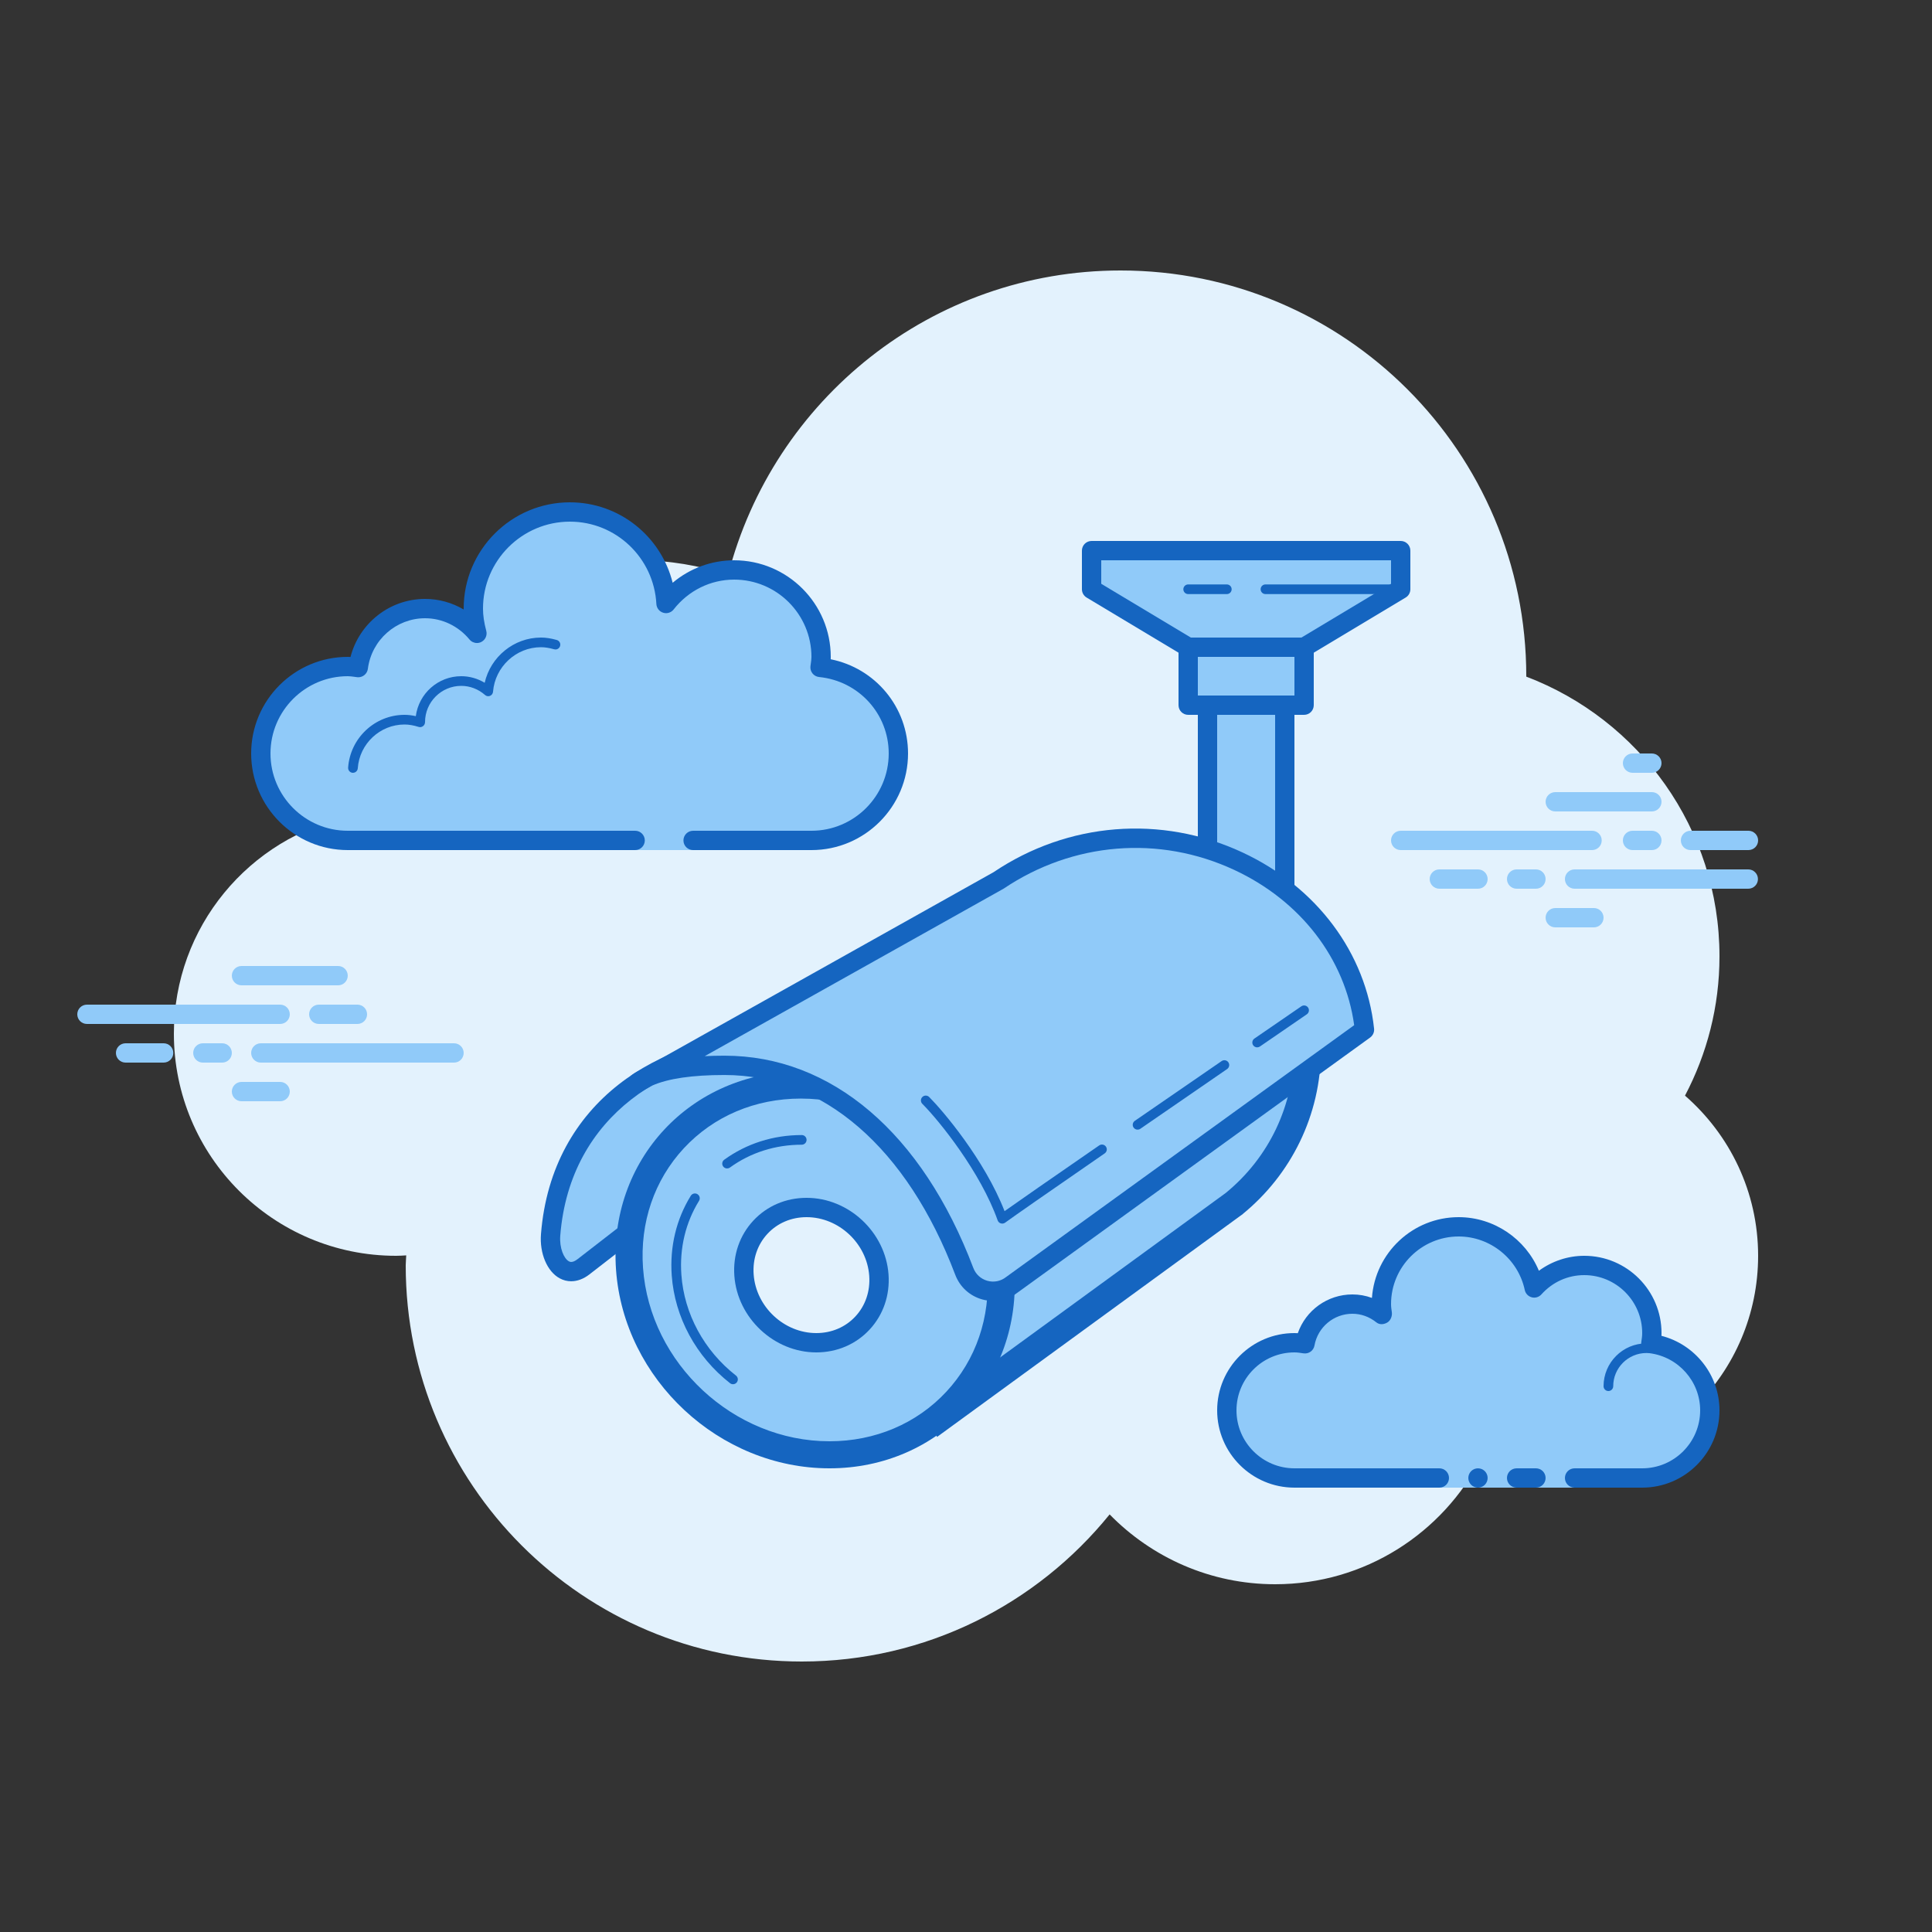 <svg xmlns="http://www.w3.org/2000/svg" xmlns:xlink="http://www.w3.org/1999/xlink" viewBox="0,0,256,256" width="500px" height="500px" fill-rule="nonzero"><rect x="0" y="0" width="256" height="256" fill="#333333" stroke="none"/><g fill="none" fill-rule="nonzero" stroke="none" stroke-width="1" stroke-linecap="butt" stroke-linejoin="miter" stroke-miterlimit="10" stroke-dasharray="" stroke-dashoffset="0" font-family="none" font-weight="none" font-size="none" text-anchor="none" style="mix-blend-mode: normal"><g transform="scale(2.56,2.56)"><path d="M87.215,56.71c1.135,-2.155 1.785,-4.605 1.785,-7.21c0,-6.621 -4.159,-12.257 -10.001,-14.478c0,-0.007 0.001,-0.014 0.001,-0.022c0,-11.598 -9.402,-21 -21,-21c-9.784,0 -17.981,6.701 -20.313,15.757c-1.476,-0.485 -3.049,-0.757 -4.687,-0.757c-7.692,0 -14.023,5.793 -14.89,13.252c-5.204,1.101 -9.11,5.717 -9.11,11.248c0,6.351 5.149,11.5 11.5,11.5c0.177,0 0.352,-0.012 0.526,-0.022c-0.004,0.175 -0.026,0.346 -0.026,0.522c0,11.322 9.178,20.5 20.5,20.5c6.437,0 12.175,-2.972 15.934,-7.614c2.178,2.225 5.206,3.614 8.566,3.614c4.65,0 8.674,-2.65 10.666,-6.518c1.052,0.335 2.171,0.518 3.334,0.518c6.075,0 11,-4.925 11,-11c0,-3.311 -1.47,-6.273 -3.785,-8.29z" fill="#e3f2fd"></path><path d="M35.875,43.5c0,0 3.64,0 6.125,0c2.485,0 4.5,-2.015 4.5,-4.5c0,-2.333 -1.782,-4.229 -4.055,-4.455c0.022,-0.181 0.055,-0.358 0.055,-0.545c0,-2.485 -2.015,-4.5 -4.5,-4.5c-1.438,0 -2.703,0.686 -3.527,1.736c-0.14,-2.636 -2.302,-4.736 -4.973,-4.736c-2.761,0 -5,2.239 -5,5c0,0.446 0.077,0.87 0.187,1.282c-0.642,-0.777 -1.601,-1.282 -2.687,-1.282c-1.781,0 -3.234,1.335 -3.455,3.055c-0.181,-0.022 -0.358,-0.055 -0.545,-0.055c-2.485,0 -4.5,2.015 -4.5,4.5c0,2.485 2.015,4.5 4.5,4.5c2.485,0 9.5,0 9.5,0h5.375v0.5h3z" fill="#90caf9"></path><path d="M29.5,26c-3.033,0 -5.5,2.467 -5.5,5.5c0,0.016 0,0.031 0,0.047c-0.602,-0.355 -1.29,-0.547 -2,-0.547c-1.831,0 -3.411,1.261 -3.858,3.005c-0.047,-0.003 -0.094,-0.005 -0.142,-0.005c-2.757,0 -5,2.243 -5,5c0,2.757 2.243,5 5,5h14.875c0.276,0 0.5,-0.224 0.5,-0.5c0,-0.276 -0.224,-0.5 -0.5,-0.5h-14.875c-2.206,0 -4,-1.794 -4,-4c0,-2.206 1.794,-4 4,-4c0.117,0 0.23,0.017 0.343,0.032l0.141,0.019c0.021,0.003 0.041,0.004 0.062,0.004c0.246,0 0.462,-0.185 0.495,-0.437c0.191,-1.493 1.463,-2.618 2.959,-2.618c0.885,0 1.723,0.401 2.301,1.1c0.098,0.118 0.241,0.182 0.386,0.182c0.078,0 0.156,-0.018 0.228,-0.056c0.209,-0.107 0.314,-0.346 0.254,-0.573c-0.115,-0.435 -0.169,-0.801 -0.169,-1.153c0,-2.481 2.019,-4.5 4.5,-4.5c2.381,0 4.347,1.872 4.474,4.263c0.011,0.208 0.15,0.387 0.349,0.45c0.05,0.016 0.101,0.024 0.152,0.024c0.15,0 0.296,-0.069 0.392,-0.192c0.771,-0.982 1.912,-1.545 3.133,-1.545c2.206,0 4,1.794 4,4c0,0.117 -0.017,0.23 -0.032,0.343l-0.019,0.141c-0.016,0.134 0.022,0.268 0.106,0.373c0.084,0.105 0.207,0.172 0.34,0.185c2.056,0.205 3.605,1.907 3.605,3.958c0,2.206 -1.794,4 -4,4h-6.125c-0.276,0 -0.5,0.224 -0.5,0.5c0,0.276 0.224,0.5 0.5,0.5h6.125c2.757,0 5,-2.243 5,-5c0,-2.397 -1.689,-4.413 -4.003,-4.877c0.002,-0.041 0.003,-0.082 0.003,-0.123c0,-2.757 -2.243,-5 -5,-5c-1.176,0 -2.293,0.416 -3.183,1.164c-0.598,-2.404 -2.762,-4.164 -5.317,-4.164z" fill="#1565c0"></path><path d="M28,33c-1.403,0 -2.609,0.999 -2.913,2.341c-0.367,-0.222 -0.786,-0.341 -1.212,-0.341c-1.202,0 -2.198,0.897 -2.353,2.068c-0.203,-0.046 -0.396,-0.068 -0.585,-0.068c-1.529,0 -2.811,1.2 -2.918,2.732c-0.009,0.138 0.095,0.258 0.232,0.268c0.006,0 0.012,0 0.018,0c0.13,0 0.24,-0.101 0.249,-0.232c0.089,-1.271 1.151,-2.268 2.419,-2.268c0.229,0 0.47,0.042 0.738,0.127c0.022,0.007 0.045,0.01 0.067,0.01c0.055,0 0.11,-0.02 0.156,-0.054c0.064,-0.046 0.102,-0.128 0.102,-0.208c0,-1.034 0.841,-1.875 1.875,-1.875c0.447,0 0.885,0.168 1.231,0.473c0.047,0.041 0.106,0.063 0.165,0.063c0.032,0 0.063,-0.006 0.093,-0.019c0.088,-0.035 0.148,-0.117 0.155,-0.212c0.104,-1.293 1.193,-2.305 2.481,-2.305c0.208,0 0.425,0.034 0.682,0.107c0.023,0.007 0.047,0.01 0.07,0.01c0.109,0 0.207,-0.073 0.239,-0.182c0.038,-0.133 -0.039,-0.271 -0.172,-0.309c-0.302,-0.086 -0.563,-0.126 -0.819,-0.126z" fill="#1565c0"></path><path d="M82.405,44h-9.905c-0.276,0 -0.5,-0.224 -0.5,-0.5c0,-0.276 0.224,-0.5 0.5,-0.5h9.905c0.276,0 0.5,0.224 0.5,0.5c0,0.276 -0.223,0.5 -0.5,0.5z" fill="#90caf9"></path><path d="M85.5,44h-1c-0.276,0 -0.5,-0.224 -0.5,-0.5c0,-0.276 0.224,-0.5 0.5,-0.5h1c0.276,0 0.5,0.224 0.5,0.5c0,0.276 -0.223,0.5 -0.5,0.5z" fill="#90caf9"></path><path d="M90.491,46h-8.991c-0.276,0 -0.5,-0.224 -0.5,-0.5c0,-0.276 0.224,-0.5 0.5,-0.5h8.991c0.276,0 0.5,0.224 0.5,0.5c0,0.276 -0.224,0.5 -0.5,0.5z" fill="#90caf9"></path><path d="M79.5,46h-1c-0.276,0 -0.5,-0.224 -0.5,-0.5c0,-0.276 0.224,-0.5 0.5,-0.5h1c0.276,0 0.5,0.224 0.5,0.5c0,0.276 -0.223,0.5 -0.5,0.5z" fill="#90caf9"></path><path d="M76.5,46h-2c-0.276,0 -0.5,-0.224 -0.5,-0.5c0,-0.276 0.224,-0.5 0.5,-0.5h2c0.276,0 0.5,0.224 0.5,0.5c0,0.276 -0.223,0.5 -0.5,0.5z" fill="#90caf9"></path><path d="M82.5,48h-2c-0.276,0 -0.5,-0.224 -0.5,-0.5c0,-0.276 0.224,-0.5 0.5,-0.5h2c0.276,0 0.5,0.224 0.5,0.5c0,0.276 -0.224,0.5 -0.5,0.5z" fill="#90caf9"></path><path d="M85.5,39c-0.177,0 -0.823,0 -1,0c-0.276,0 -0.5,0.224 -0.5,0.5c0,0.276 0.224,0.5 0.5,0.5c0.177,0 0.823,0 1,0c0.276,0 0.5,-0.224 0.5,-0.5c0,-0.276 -0.224,-0.5 -0.5,-0.5z" fill="#90caf9"></path><path d="M85.5,41c-0.177,0 -4.823,0 -5,0c-0.276,0 -0.5,0.224 -0.5,0.5c0,0.276 0.224,0.5 0.5,0.5c0.177,0 4.823,0 5,0c0.276,0 0.5,-0.224 0.5,-0.5c0,-0.276 -0.224,-0.5 -0.5,-0.5z" fill="#90caf9"></path><path d="M90.5,43c-0.177,0 -2.823,0 -3,0c-0.276,0 -0.5,0.224 -0.5,0.5c0,0.276 0.224,0.5 0.5,0.5c0.177,0 2.823,0 3,0c0.276,0 0.5,-0.224 0.5,-0.5c0,-0.276 -0.224,-0.5 -0.5,-0.5z" fill="#90caf9"></path><g fill="#90caf9"><path d="M14.5,53h-10c-0.276,0 -0.5,-0.224 -0.5,-0.5c0,-0.276 0.224,-0.5 0.5,-0.5h10c0.276,0 0.5,0.224 0.5,0.5c0,0.276 -0.224,0.5 -0.5,0.5z"></path><path d="M18.5,53h-2c-0.276,0 -0.5,-0.224 -0.5,-0.5c0,-0.276 0.224,-0.5 0.5,-0.5h2c0.276,0 0.5,0.224 0.5,0.5c0,0.276 -0.224,0.5 -0.5,0.5z"></path><path d="M23.5,55h-10c-0.276,0 -0.5,-0.224 -0.5,-0.5c0,-0.276 0.224,-0.5 0.5,-0.5h10c0.276,0 0.5,0.224 0.5,0.5c0,0.276 -0.223,0.5 -0.5,0.5z"></path><path d="M11.5,55h-1c-0.276,0 -0.5,-0.224 -0.5,-0.5c0,-0.276 0.224,-0.5 0.5,-0.5h1c0.276,0 0.5,0.224 0.5,0.5c0,0.276 -0.224,0.5 -0.5,0.5z"></path><path d="M8.47,55h-1.97c-0.276,0 -0.5,-0.224 -0.5,-0.5c0,-0.276 0.224,-0.5 0.5,-0.5h1.97c0.276,0 0.5,0.224 0.5,0.5c0,0.276 -0.224,0.5 -0.5,0.5z"></path><path d="M17.5,51h-5c-0.276,0 -0.5,-0.224 -0.5,-0.5c0,-0.276 0.224,-0.5 0.5,-0.5h5c0.276,0 0.5,0.224 0.5,0.5c0,0.276 -0.223,0.5 -0.5,0.5z"></path><path d="M14.5,57h-2c-0.276,0 -0.5,-0.224 -0.5,-0.5c0,-0.276 0.224,-0.5 0.5,-0.5h2c0.276,0 0.5,0.224 0.5,0.5c0,0.276 -0.224,0.5 -0.5,0.5z"></path></g><g><path d="M81.5,76.5c0,0 1.567,0 3.5,0c1.933,0 3.5,-1.567 3.5,-3.5c0,-1.781 -1.335,-3.234 -3.055,-3.455c0.028,-0.179 0.055,-0.358 0.055,-0.545c0,-1.933 -1.567,-3.5 -3.5,-3.5c-1.032,0 -1.95,0.455 -2.59,1.165c-0.384,-1.808 -1.987,-3.165 -3.91,-3.165c-2.209,0 -4,1.791 -4,4c0,0.191 0.03,0.374 0.056,0.558c-0.428,-0.344 -0.964,-0.558 -1.556,-0.558c-1.228,0 -2.245,0.887 -2.455,2.055c-0.179,-0.028 -0.358,-0.055 -0.545,-0.055c-1.933,0 -3.5,1.567 -3.5,3.5c0,1.933 1.567,3.5 3.5,3.5c1.933,0 7.5,0 7.5,0v0.5h7z" fill="#90caf9"></path><path d="M83.25,72c-0.138,0 -0.25,-0.112 -0.25,-0.25c0,-1.223 0.995,-2.218 2.218,-2.218c0.034,0.009 0.737,-0.001 1.244,0.136c0.133,0.036 0.212,0.173 0.176,0.306c-0.036,0.134 -0.173,0.213 -0.306,0.176c-0.444,-0.12 -1.1,-0.12 -1.113,-0.118c-0.948,0 -1.719,0.771 -1.719,1.718c0,0.138 -0.112,0.25 -0.25,0.25z" fill="#1565c0"></path><circle cx="76.5" cy="76.5" r="0.5" fill="#1565c0"></circle><path d="M85,77h-3.5c-0.276,0 -0.5,-0.224 -0.5,-0.5c0,-0.276 0.224,-0.5 0.5,-0.5h3.5c1.654,0 3,-1.346 3,-3c0,-1.496 -1.125,-2.768 -2.618,-2.959c-0.134,-0.018 -0.255,-0.088 -0.336,-0.196c-0.081,-0.108 -0.115,-0.244 -0.094,-0.377c0.023,-0.154 0.048,-0.308 0.048,-0.468c0,-1.654 -1.346,-3 -3,-3c-0.85,0 -1.638,0.355 -2.219,1c-0.125,0.139 -0.321,0.198 -0.5,0.148c-0.182,-0.049 -0.321,-0.195 -0.36,-0.379c-0.341,-1.604 -1.78,-2.769 -3.421,-2.769c-1.93,0 -3.5,1.57 -3.5,3.5c0,0.143 0.021,0.28 0.041,0.418c0.029,0.203 -0.063,0.438 -0.242,0.54c-0.179,0.102 -0.396,0.118 -0.556,-0.01c-0.365,-0.293 -0.794,-0.448 -1.243,-0.448c-0.966,0 -1.792,0.691 -1.963,1.644c-0.048,0.267 -0.296,0.446 -0.569,0.405c-0.154,-0.024 -0.308,-0.049 -0.468,-0.049c-1.654,0 -3,1.346 -3,3c0,1.654 1.346,3 3,3h7.5c0.276,0 0.5,0.224 0.5,0.5c0,0.276 -0.224,0.5 -0.5,0.5h-7.5c-2.206,0 -4,-1.794 -4,-4c0,-2.206 1.794,-4 4,-4c0.059,0 0.116,0.002 0.174,0.006c0.414,-1.186 1.537,-2.006 2.826,-2.006c0.349,0 0.689,0.061 1.011,0.18c0.165,-2.333 2.115,-4.18 4.489,-4.18c1.831,0 3.466,1.127 4.153,2.774c0.68,-0.498 1.502,-0.774 2.347,-0.774c2.206,0 4,1.794 4,4c0,0.048 -0.001,0.095 -0.004,0.142c1.743,0.448 3.004,2.027 3.004,3.858c0,2.206 -1.794,4 -4,4z" fill="#1565c0"></path><path d="M79.5,76c-0.159,0 -0.841,0 -1,0c-0.276,0 -0.5,0.224 -0.5,0.5c0,0.276 0.224,0.5 0.5,0.5c0.159,0 0.841,0 1,0c0.276,0 0.5,-0.224 0.5,-0.5c0,-0.276 -0.224,-0.5 -0.5,-0.5z" fill="#1565c0"></path></g><g><rect x="62.5" y="36.5" width="4" height="10" fill="#90caf9"></rect><path d="M66.5,47h-4c-0.276,0 -0.5,-0.224 -0.5,-0.5v-10c0,-0.276 0.224,-0.5 0.5,-0.5h4c0.276,0 0.5,0.224 0.5,0.5v10c0,0.276 -0.224,0.5 -0.5,0.5zM63,46h3v-9h-3z" fill="#1565c0"></path><path d="M44.051,54.838c-1.359,-0.534 -2.836,-0.884 -4.384,-0.838c-5.584,0.167 -10.667,3.629 -11.167,9.917c-0.1,1.261 0.7,2.427 1.699,1.653z" fill="#90caf9"></path><path d="M29.564,66.318c-0.205,0 -0.406,-0.05 -0.594,-0.152c-0.649,-0.351 -1.048,-1.292 -0.969,-2.289c0.552,-6.945 6.249,-10.216 11.65,-10.377c1.482,-0.043 2.976,0.241 4.583,0.872c0.167,0.066 0.286,0.216 0.312,0.394c0.025,0.178 -0.047,0.356 -0.189,0.466l-13.852,10.733c-0.301,0.234 -0.626,0.353 -0.941,0.353zM39.947,54.496c-0.088,0 -0.177,0.001 -0.265,0.004c-4.956,0.148 -10.181,3.129 -10.683,9.456c-0.051,0.645 0.192,1.192 0.447,1.33c0.05,0.026 0.178,0.096 0.448,-0.112l13.129,-10.172c-1.066,-0.34 -2.081,-0.506 -3.076,-0.506z" fill="#1565c0"></path><path d="M45.122,64.661l4.742,0.602l-1.558,-1.473c-0.911,-0.862 1.21,-5.793 2.478,-8.739c1.229,-2.858 2.292,-5.326 2.292,-6.738c0,-0.546 -0.007,-0.981 -0.015,-1.324c0.093,0.014 0.191,0.022 0.296,0.022c1.157,0 2.577,-0.98 4.335,-2.994c5.533,0.168 9.983,4.722 9.983,10.295c0,3.101 -1.379,6.007 -3.784,7.975l-15.092,11.004z" fill="#90caf9"></path><path d="M57.994,44.732c5.006,0.32 8.981,4.494 8.981,9.58c0,2.89 -1.286,5.599 -3.528,7.433l-0.014,0.011l-14.336,10.45l-2.854,-6.698l1.404,0.178l4.253,0.54l-3.067,-2.901c-0.387,-1.074 1.547,-5.571 2.592,-7.999c1.26,-2.929 2.348,-5.458 2.348,-7.015c0,-0.229 -0.001,-0.44 -0.003,-0.632c1.228,-0.174 2.59,-1.126 4.224,-2.947M57.375,43.313c-2.062,2.422 -3.291,2.999 -4.018,2.999c-0.659,0 -0.906,-0.473 -0.987,-0.473c-0.083,0 0.006,0.491 0.006,2.474c0,3.148 -6.67,13.98 -4.55,15.985l-3.826,-0.485l4.5,10.563l15.833,-11.542v-0.004c2.466,-2.017 4.041,-5.082 4.041,-8.517c0.001,-6.076 -4.924,-11 -10.999,-11z" fill="#1565c0"></path><path d="M42.934,75.3c-5.323,0 -9.966,-4.315 -10.349,-9.619c-0.184,-2.545 0.635,-4.936 2.306,-6.731c1.672,-1.798 4.002,-2.788 6.56,-2.788c5.323,0 9.965,4.315 10.349,9.619c0.184,2.545 -0.635,4.935 -2.305,6.73c-1.674,1.799 -4.004,2.789 -6.561,2.789z" fill="#90caf9"></path><path d="M41.45,56.862c4.964,0 9.293,4.024 9.651,8.97c0.17,2.349 -0.583,4.552 -2.119,6.203c-1.539,1.654 -3.687,2.565 -6.048,2.565c-4.964,0 -9.293,-4.024 -9.651,-8.97c-0.17,-2.349 0.583,-4.551 2.119,-6.203c1.539,-1.654 3.687,-2.565 6.048,-2.565M41.45,55.462c-5.691,0 -9.973,4.598 -9.564,10.269c0.41,5.671 5.356,10.269 11.047,10.269c5.691,0 9.973,-4.598 9.564,-10.269c-0.409,-5.671 -5.355,-10.269 -11.047,-10.269z" fill="#1565c0"></path><ellipse cx="-16.949" cy="76.371" transform="rotate(-44.984)" rx="3.372" ry="3.623" fill="#e3f2fd"></ellipse><path d="M42.251,70c-2.182,0 -4.084,-1.778 -4.241,-3.964c-0.078,-1.078 0.272,-2.093 0.983,-2.858c0.708,-0.76 1.686,-1.178 2.756,-1.178c2.182,0 4.084,1.778 4.241,3.964c0.078,1.078 -0.272,2.093 -0.983,2.858c-0.708,0.76 -1.686,1.178 -2.756,1.178zM41.749,63c-0.789,0 -1.507,0.305 -2.022,0.859c-0.521,0.559 -0.775,1.307 -0.718,2.105c0.119,1.674 1.574,3.036 3.242,3.036c0.789,0 1.507,-0.305 2.022,-0.859c0.521,-0.559 0.775,-1.307 0.718,-2.105c-0.119,-1.674 -1.574,-3.036 -3.242,-3.036z" fill="#1565c0"></path><path d="M37.941,71.647c-0.054,0 -0.108,-0.017 -0.154,-0.053c-1.762,-1.379 -2.862,-3.412 -3.018,-5.576c-0.106,-1.483 0.234,-2.91 0.987,-4.127c0.073,-0.118 0.228,-0.153 0.344,-0.081c0.118,0.073 0.154,0.227 0.082,0.344c-0.697,1.127 -1.013,2.451 -0.914,3.828c0.145,2.024 1.175,3.926 2.827,5.218c0.108,0.085 0.127,0.242 0.042,0.351c-0.049,0.063 -0.122,0.096 -0.196,0.096z" fill="#1565c0"></path><path d="M37.633,60.479c-0.077,0 -0.153,-0.036 -0.202,-0.103c-0.081,-0.112 -0.057,-0.268 0.055,-0.349c1.151,-0.835 2.538,-1.277 4.012,-1.277c0.138,0 0.25,0.112 0.25,0.25c0,0.138 -0.112,0.25 -0.25,0.25c-1.367,0 -2.653,0.409 -3.718,1.182c-0.045,0.032 -0.096,0.047 -0.147,0.047z" fill="#1565c0"></path><path d="M37.5,55.142c5.91,0 10.136,4.66 12.411,10.662c0.38,1.003 1.617,1.353 2.464,0.696l18.25,-13.203c-0.875,-8.135 -11.146,-12.969 -18.958,-7.713l-18.667,10.458c0.938,-0.657 2.563,-0.9 4.5,-0.9z" fill="#90caf9"></path><path d="M51.409,67.336c-0.191,0 -0.384,-0.026 -0.575,-0.08c-0.646,-0.182 -1.152,-0.646 -1.391,-1.275c-2.49,-6.571 -6.843,-10.339 -11.943,-10.339c-1.666,0 -2.919,0.183 -3.739,0.546l-0.517,0.29c-0.234,0.13 -0.526,0.055 -0.668,-0.17c-0.142,-0.226 -0.082,-0.523 0.137,-0.676c0.177,-0.124 0.375,-0.236 0.595,-0.336l18.114,-10.149c3.851,-2.593 8.68,-2.984 12.884,-1.027c3.846,1.791 6.395,5.201 6.816,9.123c0.019,0.178 -0.059,0.353 -0.204,0.459l-18.25,13.203c-0.364,0.282 -0.805,0.431 -1.259,0.431zM37.5,54.642c5.539,0 10.233,4.004 12.878,10.984c0.125,0.329 0.389,0.572 0.727,0.667c0.335,0.094 0.687,0.026 0.963,-0.189l18.024,-13.041c-0.475,-3.45 -2.777,-6.44 -6.209,-8.037c-3.884,-1.808 -8.347,-1.445 -11.938,0.972l-15.469,8.668c0.325,-0.016 0.666,-0.024 1.024,-0.024z" fill="#1565c0"></path><rect x="61.5" y="33.5" width="6" height="3" fill="#90caf9"></rect><path d="M67.5,37h-6c-0.276,0 -0.5,-0.224 -0.5,-0.5v-3c0,-0.276 0.224,-0.5 0.5,-0.5h6c0.276,0 0.5,0.224 0.5,0.5v3c0,0.276 -0.224,0.5 -0.5,0.5zM62,36h5v-2h-5z" fill="#1565c0"></path><g><path d="M56.5,28.5v2l5,3h6l5,-3v-2z" fill="#90caf9"></path><path d="M67.5,34h-6c-0.091,0 -0.18,-0.025 -0.257,-0.071l-5,-3c-0.151,-0.091 -0.243,-0.253 -0.243,-0.429v-2c0,-0.276 0.224,-0.5 0.5,-0.5h16c0.276,0 0.5,0.224 0.5,0.5v2c0,0.176 -0.092,0.338 -0.243,0.429l-5,3c-0.077,0.046 -0.166,0.071 -0.257,0.071zM61.639,33h5.723l4.638,-2.783v-1.217h-15v1.217z" fill="#1565c0"></path></g><g fill="#1565c0"><path d="M63.5,30.75h-2c-0.138,0 -0.25,-0.112 -0.25,-0.25c0,-0.138 0.112,-0.25 0.25,-0.25h2c0.138,0 0.25,0.112 0.25,0.25c0,0.138 -0.112,0.25 -0.25,0.25z"></path></g><g fill="#1565c0"><path d="M72.5,30.75h-7c-0.138,0 -0.25,-0.112 -0.25,-0.25c0,-0.138 0.112,-0.25 0.25,-0.25h7c0.138,0 0.25,0.112 0.25,0.25c0,0.138 -0.112,0.25 -0.25,0.25z"></path></g><g fill="#1565c0"><path d="M65.07,54.211c-0.079,0 -0.158,-0.038 -0.206,-0.108c-0.078,-0.114 -0.049,-0.269 0.064,-0.348l2.43,-1.669c0.115,-0.078 0.27,-0.049 0.348,0.065c0.078,0.114 0.049,0.269 -0.064,0.348l-2.43,1.669c-0.044,0.029 -0.093,0.043 -0.142,0.043z"></path></g><g fill="#1565c0"><path d="M58.88,58.47c-0.079,0 -0.157,-0.038 -0.206,-0.108c-0.078,-0.114 -0.049,-0.269 0.064,-0.348l4.494,-3.093c0.113,-0.078 0.27,-0.05 0.348,0.064c0.078,0.114 0.049,0.269 -0.064,0.348l-4.493,3.093c-0.044,0.03 -0.093,0.044 -0.143,0.044z"></path></g><g fill="#1565c0"><path d="M51.875,63.333c-0.025,0 -0.05,-0.004 -0.074,-0.011c-0.076,-0.023 -0.135,-0.081 -0.162,-0.155c-0.886,-2.497 -3.01,-5.142 -3.899,-6.032c-0.098,-0.098 -0.098,-0.256 0,-0.354c0.098,-0.098 0.256,-0.098 0.354,0c0.701,0.701 2.86,3.235 3.902,5.908c0.708,-0.503 2.352,-1.645 4.899,-3.403c0.114,-0.078 0.269,-0.05 0.348,0.064c0.079,0.114 0.05,0.269 -0.063,0.348c-2.95,2.036 -4.685,3.244 -5.156,3.588c-0.045,0.031 -0.097,0.047 -0.149,0.047z"></path></g></g></g></g></svg>